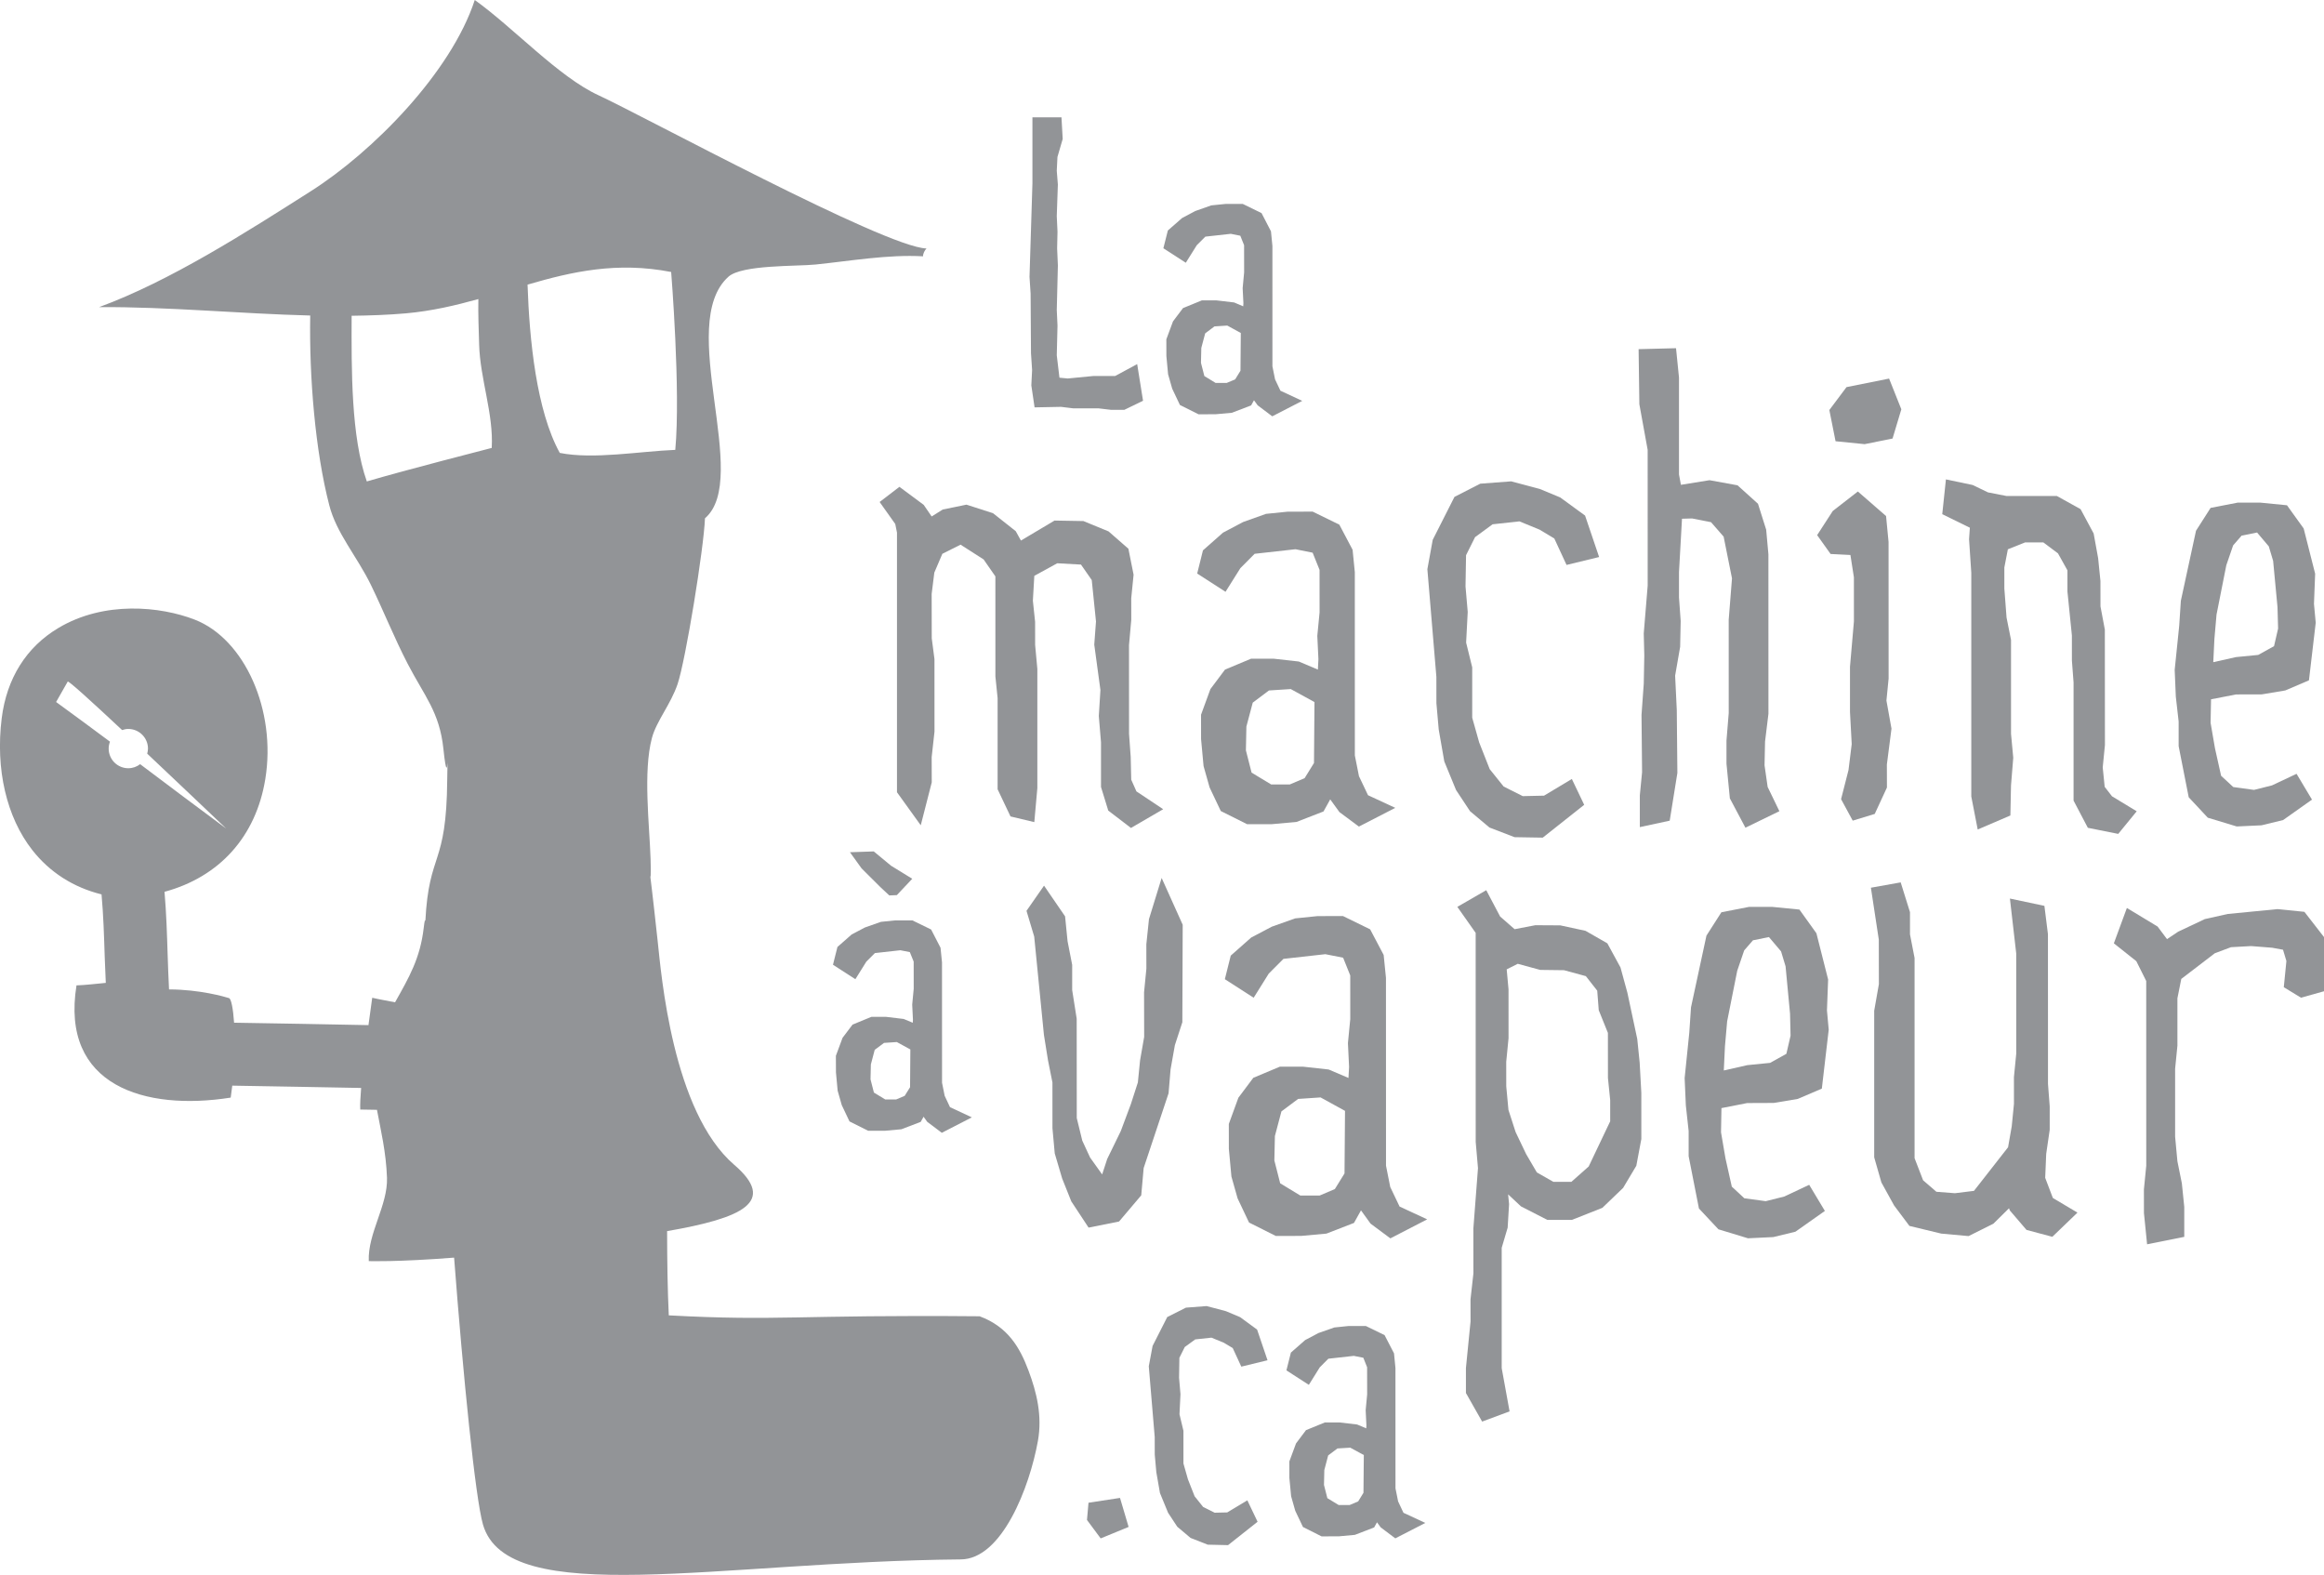 <?xml version="1.0" encoding="utf-8"?>
<!-- Generator: Adobe Illustrator 16.0.0, SVG Export Plug-In . SVG Version: 6.00 Build 0)  -->
<!DOCTYPE svg PUBLIC "-//W3C//DTD SVG 1.1//EN" "http://www.w3.org/Graphics/SVG/1.1/DTD/svg11.dtd">
<svg version="1.1" id="Calque_1" xmlns="http://www.w3.org/2000/svg" xmlns:xlink="http://www.w3.org/1999/xlink" x="0px" y="0px"
	 width="129.361px" height="87.648px" viewBox="0 0 129.361 87.648" enable-background="new 0 0 129.361 87.648"
	 xml:space="preserve">
<g>
	<g>
		<polygon fill="#929497" points="49.6,48.182 48.636,47.385 47.311,47.43 47.958,48.329 48.998,49.365 49.501,49.834 
			49.921,49.817 50.778,48.907 		"/>
		<path fill="#929497" d="M57.25,76.28c-0.48-1.284-1.146-2.44-2.722-3.024c-10.258-0.09-11.153,0.279-17.301-0.051
			c-0.067-1.39-0.091-2.992-0.094-4.688c4.195-0.729,6.138-1.625,3.735-3.692c-3.438-2.96-4.06-10.609-4.259-12.439
			c-0.627-5.793-0.319-2.162-0.396-4.588c-0.062-1.887-0.423-4.859,0.074-6.722c0.252-0.948,1.045-1.869,1.43-3.006
			c0.45-1.34,1.46-7.546,1.524-9.225c2.585-2.217-1.639-10.803,1.307-13.445c0.751-0.674,3.806-0.571,4.836-0.677
			c1.921-0.196,4.042-0.569,5.995-0.458c-0.007-0.146,0.097-0.34,0.191-0.436c-2.321-0.073-15.8-7.398-18.26-8.529
			C31.087,4.275,28.584,1.543,26.427,0c-1.321,4.041-5.682,8.455-9.134,10.646c-3.593,2.284-7.833,5-11.775,6.446
			c3.857-0.023,7.854,0.369,11.75,0.468c-0.06,3.43,0.278,7.543,1.061,10.56c0.397,1.556,1.54,2.839,2.321,4.44
			c0.713,1.469,1.288,2.922,2.043,4.384c0.928,1.788,1.775,2.686,1.988,4.73c0.158,1.513,0.214,1.021,0.229,0.771
			c-0.005,0.136-0.01,0.413-0.016,0.947c-0.04,4.894-1.017,3.948-1.217,7.874c-0.013-0.117-0.041-0.055-0.091,0.371
			c-0.197,1.707-0.821,2.764-1.596,4.146c-0.433-0.089-0.874-0.16-1.271-0.253c-0.03,0.24-0.113,0.812-0.209,1.523
			c-1.233-0.02-2.462-0.045-3.67-0.07c-1.271-0.024-2.541-0.045-3.81-0.065c-0.055-0.799-0.161-1.33-0.282-1.369
			c-0.232-0.074-1.623-0.479-3.339-0.484c-0.032-0.647-0.058-1.289-0.077-1.924c-0.036-1.141-0.072-2.312-0.174-3.508
			c3.046-0.824,5.088-3.062,5.61-6.276c0.621-3.812-1.143-7.792-3.932-8.872c-1.903-0.739-5.035-1.06-7.589,0.467
			c-1.784,1.063-2.874,2.803-3.152,5.022c-0.354,2.828,0.266,5.505,1.703,7.336c0.972,1.24,2.292,2.08,3.854,2.467
			c0.104,1.146,0.139,2.285,0.177,3.476c0.016,0.474,0.04,0.962,0.06,1.449c-0.58,0.055-1.146,0.123-1.631,0.139
			c-0.903,5.6,3.816,6.998,8.584,6.246c0.033-0.221,0.062-0.443,0.087-0.666c1.276,0.021,2.556,0.041,3.837,0.067
			c1.099,0.021,2.214,0.046,3.336,0.062c-0.042,0.498-0.062,0.924-0.049,1.201c0.307,0.01,0.619,0.01,0.93,0.016
			c0.215,1.148,0.507,2.351,0.558,3.779c0.053,1.531-1.08,3.098-1.014,4.641c0,0,1.548,0.056,4.75-0.194
			c0.506,6.629,1.182,13.385,1.608,14.86c1.377,4.732,13.161,2.056,26.585,1.935c2.3,0,3.842-4.023,4.303-6.591
			C58.025,78.799,57.704,77.485,57.25,76.28z M7.142,42.756c-0.603,0-1.093-0.489-1.093-1.094c0-0.136,0.028-0.265,0.073-0.385
			c-1.011-0.751-2.015-1.494-2.999-2.208l0.645-1.133c0-0.106,1.331,1.105,3.03,2.695c0.109-0.037,0.222-0.062,0.344-0.062
			c0.604,0,1.095,0.49,1.095,1.093c0,0.098-0.019,0.191-0.043,0.282c1.582,1.491,3.253,3.081,4.396,4.168
			c-1.619-1.197-3.22-2.402-4.79-3.583C7.617,42.671,7.39,42.756,7.142,42.756z M37.359,15.137c0,0,0.535,6.604,0.229,9.9
			c-1.991,0.08-4.557,0.544-6.429,0.169c-1.297-2.353-1.69-6.268-1.794-9.366C31.846,15.115,34.348,14.551,37.359,15.137z
			 M20.418,26.794c-0.877-2.49-0.855-6.187-0.845-9.22c1.021-0.014,2.036-0.048,3.032-0.136c1.424-0.128,2.741-0.437,4.022-0.794
			c-0.016,0.839,0.019,1.696,0.043,2.522c0.049,1.906,0.812,3.874,0.701,5.763C27.374,24.931,22.571,26.157,20.418,26.794z"/>
		<polygon fill="#929497" points="57.388,19.658 57.45,20.59 57.407,21.449 57.588,22.672 59.061,22.643 59.749,22.727 
			61.147,22.726 61.853,22.81 62.582,22.81 63.625,22.303 63.299,20.264 62.072,20.926 60.86,20.926 59.437,21.064 58.972,21.02 
			58.823,19.772 58.864,18.122 58.823,17.252 58.885,14.774 58.843,13.822 58.864,12.895 58.823,12.03 58.884,10.268 58.823,9.504 
			58.861,8.736 59.153,7.734 59.085,6.529 57.468,6.529 57.468,10.205 57.306,15.41 57.367,16.345 		"/>
		<path fill="#929497" d="M66.617,13.646l0.476-0.476l1.416-0.157l0.53,0.106l0.211,0.528l0.002,1.512l-0.082,0.878l0.042,0.835
			l-0.011,0.176l-0.507-0.215l-0.981-0.115h-0.816l-1.048,0.429l-0.557,0.74l-0.37,0.998l0.002,0.926l0.095,1.017l0.229,0.803
			l0.43,0.908l1.037,0.519l0.954-0.004l0.898-0.08l1.074-0.411l0.159-0.287l0.204,0.281l0.813,0.613l1.67-0.86l-1.214-0.564
			l-0.3-0.633l-0.146-0.725l-0.001-6.698l-0.08-0.815l-0.525-1.015l-1.044-0.51L68.22,11.35l-0.795,0.08l-0.891,0.314L65.8,12.133
			l-0.794,0.695l-0.249,0.989l1.248,0.806L66.617,13.646z M67.666,21.313l-0.627-0.383l-0.189-0.735l0.019-0.832l0.215-0.81
			l0.517-0.388l0.713-0.046l0.753,0.413l-0.018,2.101l-0.295,0.479l-0.474,0.201H67.666z"/>
		<polygon fill="#929497" points="57.742,43.861 57.742,37.228 57.619,35.896 57.617,34.608 57.493,33.43 57.573,32.048 
			58.85,31.348 60.171,31.421 60.77,32.282 61.006,34.588 60.91,35.877 61.253,38.401 61.163,39.851 61.285,41.31 61.285,43.797 
			61.689,45.112 62.953,46.079 64.746,45.036 63.257,44.044 62.968,43.393 62.938,42.12 62.846,40.843 62.844,35.902 62.97,34.495 
			62.968,33.293 63.099,31.985 62.81,30.539 61.705,29.574 60.306,28.999 58.699,28.971 56.828,30.084 56.539,29.562 55.273,28.561 
			53.794,28.086 52.476,28.357 51.859,28.743 51.416,28.097 50.064,27.094 48.963,27.938 49.832,29.161 49.929,29.643 
			49.929,44.092 51.252,45.93 51.864,43.541 51.86,42.135 52.017,40.718 52.015,36.683 51.864,35.521 51.859,33.055 52.007,31.868 
			52.454,30.821 53.468,30.313 54.751,31.135 55.406,32.078 55.407,37.648 55.53,38.851 55.53,43.926 56.248,45.438 57.573,45.754 
					"/>
		<path fill="#929497" d="M70.468,28.599l-1.273,0.454l-1.119,0.591L66.96,30.63l-0.321,1.289l1.577,1.017l0.826-1.315l0.795-0.8
			l2.272-0.254l0.956,0.192l0.385,0.956l0.002,2.365l-0.127,1.307l0.062,1.297l-0.03,0.581l-1.062-0.449l-1.409-0.158h-1.245
			l-1.454,0.608l-0.812,1.084l-0.521,1.426l0.001,1.354l0.139,1.506l0.336,1.188l0.623,1.313l1.465,0.733l1.383-0.002l1.369-0.125
			l1.501-0.583l0.373-0.672l0.514,0.709l1.083,0.805l2.024-1.042l-1.517-0.703l-0.504-1.06l-0.229-1.153l-0.002-10.204l-0.124-1.244
			l-0.738-1.398l-1.481-0.724l-1.386,0.001L70.468,28.599z M73.141,42.463l-0.521,0.844l-0.823,0.35h-1.042l-1.088-0.658
			l-0.316-1.239l0.027-1.324l0.354-1.332l0.901-0.677l1.215-0.078l1.32,0.724L73.141,42.463z"/>
		<polygon fill="#929497" points="82.908,46.055 84.305,46.592 85.874,46.618 88.181,44.791 87.494,43.353 85.947,44.281 
			84.762,44.308 83.697,43.773 82.922,42.807 82.335,41.318 81.948,39.943 81.948,37.141 81.609,35.762 81.698,34.055 
			81.575,32.636 81.605,30.898 82.107,29.893 83.083,29.179 84.576,29.016 85.696,29.476 86.517,29.968 87.199,31.441 
			89.012,31.001 88.23,28.694 86.846,27.684 85.71,27.213 84.117,26.789 82.396,26.919 80.96,27.654 79.75,30.043 79.452,31.678 
			79.953,37.669 79.955,39.137 80.084,40.604 80.394,42.377 81.048,43.968 81.828,45.148 		"/>
		<polygon fill="#929497" points="94.185,28.854 95.242,29.062 95.943,29.867 96.408,32.188 96.225,34.495 96.226,39.687 
			96.101,41.216 96.101,42.501 96.289,44.431 97.156,46.065 99.046,45.146 98.393,43.797 98.22,42.594 98.248,41.268 98.437,39.724 
			98.435,30.848 98.311,29.479 97.855,28.036 96.716,27.009 95.158,26.725 93.565,26.982 93.458,26.406 93.458,21.014 
			93.293,19.379 91.21,19.432 91.252,22.499 91.714,25.037 91.715,32.595 91.496,35.253 91.527,36.479 91.497,38.044 91.372,39.79 
			91.403,42.979 91.278,44.265 91.278,46.032 92.941,45.674 93.368,43.018 93.335,39.516 93.243,37.602 93.522,35.999 93.552,34.56 
			93.458,33.251 93.458,31.844 93.625,28.87 		"/>
		<polygon fill="#929497" points="105.033,43.829 105.029,42.547 105.286,40.553 105.005,38.99 105.126,37.763 105.123,30.162 
			104.984,28.719 103.414,27.354 102.018,28.438 101.148,29.782 101.896,30.831 103,30.887 103.194,32.131 103.195,34.584 
			102.976,37.109 102.976,39.619 103.072,41.413 102.894,42.854 102.48,44.477 103.128,45.672 104.354,45.298 		"/>
		<polygon fill="#929497" points="103.791,24.719 105.346,24.406 105.834,22.779 105.153,21.069 102.782,21.545 101.827,22.819 
			102.173,24.557 		"/>
		<polygon fill="#929497" points="118.936,45.151 117.561,44.317 117.153,43.791 117.044,42.71 117.167,41.465 117.162,35.042 
			116.919,33.749 116.917,32.339 116.788,31.06 116.539,29.691 115.811,28.336 114.49,27.603 111.684,27.603 110.657,27.403 
			109.804,26.992 108.316,26.68 108.112,28.616 109.648,29.369 109.604,30.013 109.728,31.881 109.728,44.328 110.085,46.165 
			111.904,45.385 111.939,43.71 112.064,42.173 111.94,40.843 111.94,35.615 111.691,34.371 111.568,32.754 111.568,31.582 
			111.764,30.571 112.72,30.189 113.741,30.189 114.554,30.798 115.08,31.742 115.08,32.919 115.328,35.366 115.329,36.767 
			115.421,37.98 115.421,44.556 116.216,46.071 117.907,46.409 		"/>
		<path fill="#929497" d="M121.27,40.158v1.368l0.561,2.846l1.061,1.136l1.611,0.488l1.38-0.064l1.203-0.293l1.606-1.137
			l-0.859-1.436l-1.366,0.644l-1.001,0.251l-1.156-0.159l-0.677-0.627l-0.341-1.53l-0.244-1.416l0.025-1.309l1.389-0.271
			l1.438-0.004l1.308-0.219l1.315-0.562l0.377-3.206l-0.097-1.048l0.065-1.681l-0.639-2.517L127.3,28.12l-1.472-0.146h-1.275
			l-1.504,0.292l-0.812,1.271l-0.844,3.9l-0.091,1.384l-0.252,2.46l0.063,1.49L121.27,40.158z M126.806,34.982l-0.226,0.979
			l-0.88,0.488l-1.239,0.121l-1.263,0.283l0.063-1.295l0.118-1.354l0.545-2.747l0.379-1.104l0.474-0.545l0.859-0.171l0.652,0.77
			l0.242,0.809l0.243,2.574L126.806,34.982z"/>
		<polygon fill="#929497" points="65.158,59.512 65.398,58.165 65.813,56.891 65.833,51.467 64.661,48.862 63.955,51.153 
			63.809,52.551 63.811,53.913 63.682,55.229 63.688,57.706 63.46,59.012 63.337,60.243 62.945,61.456 62.386,62.95 61.63,64.502 
			61.349,65.362 60.677,64.42 60.243,63.481 59.936,62.223 59.932,56.694 59.681,55.102 59.681,53.7 59.424,52.381 59.286,50.999 
			58.114,49.29 57.138,50.692 57.567,52.124 58.108,57.592 58.335,59.01 58.582,60.245 58.583,62.79 58.71,64.192 59.123,65.588 
			59.632,66.862 60.594,68.321 62.291,67.981 63.525,66.524 63.66,65.006 65.046,60.846 		"/>
		<path fill="#929497" d="M77.385,66.061l-0.235-1.184l-0.003-10.455l-0.128-1.275l-0.753-1.426l-1.513-0.74l-1.417,0.004
			l-1.244,0.127l-1.3,0.462l-1.147,0.604l-1.138,1.006l-0.328,1.312l1.604,1.032l0.839-1.342l0.819-0.821l2.332-0.261l0.99,0.197
			l0.396,0.986l0.001,2.428l-0.13,1.338l0.064,1.328l-0.034,0.611l-1.102-0.47l-1.44-0.159h-1.273l-1.483,0.622l-0.83,1.107
			L68.4,62.553l0.002,1.383l0.142,1.541l0.344,1.217l0.637,1.345l1.494,0.748l1.414-0.004l1.402-0.128l1.532-0.594l0.39-0.699
			L76.29,68.1l1.102,0.82l2.049-1.058l-1.536-0.713L77.385,66.061z M74.84,65.307l-0.538,0.869l-0.848,0.361h-1.072l-1.123-0.681
			l-0.324-1.272l0.03-1.359l0.363-1.371l0.929-0.694l1.25-0.084l1.361,0.748L74.84,65.307z"/>
		<path fill="#929497" d="M91.269,59.139l-0.135-1.32l-0.549-2.571l-0.383-1.404l-0.732-1.344l-1.217-0.697L86.85,51.5l-1.389-0.008
			l-1.153,0.221l-0.805-0.703l-0.774-1.467l-1.609,0.928l1.02,1.447l0.002,11.633l0.127,1.463l-0.256,3.348l0.002,2.505
			l-0.162,1.448l0.002,1.234l-0.257,2.59v1.387l0.902,1.591l1.527-0.568l-0.438-2.408v-6.695l0.332-1.123L84,67.014l-0.054-0.545
			l0.715,0.67l1.467,0.752H87.5l1.692-0.67l1.155-1.109l0.736-1.233l0.279-1.488l-0.001-2.574L91.269,59.139z M83.969,55.063
			l-0.102-1.114l0.616-0.31l1.248,0.34l1.329,0.017l1.213,0.33l0.634,0.809l0.084,1.086l0.51,1.264l0.002,2.507l0.125,1.233v1.18
			l-1.197,2.515l-0.963,0.854h-1.002l-0.92-0.524L84.95,64.23l-0.586-1.225l-0.399-1.232l-0.122-1.313l-0.002-1.361l0.129-1.318
			L83.969,55.063z"/>
		<path fill="#929497" d="M97.255,61.389l1.473-0.006l1.338-0.223l1.343-0.574l0.383-3.279l-0.098-1.072l0.065-1.721l-0.652-2.574
			l-0.946-1.319l-1.502-0.148h-1.308l-1.534,0.299l-0.831,1.299l-0.86,3.992l-0.096,1.42l-0.258,2.517l0.067,1.524l0.156,1.422v1.4
			l0.573,2.912l1.084,1.158l1.646,0.5l1.412-0.068l1.229-0.299l1.639-1.156l-0.873-1.453l-1.394,0.654l-1.027,0.256l-1.19-0.162
			l-0.697-0.647l-0.351-1.57l-0.249-1.453l0.024-1.348L97.255,61.389z M99.668,57.641l-0.233,1.008l-0.906,0.504l-1.271,0.127
			l-1.306,0.296l0.064-1.345l0.122-1.389l0.561-2.814l0.388-1.135l0.488-0.562l0.89-0.179l0.674,0.796l0.251,0.831l0.249,2.64
			L99.668,57.641z"/>
		<polygon fill="#929497" points="113.842,65.551 113.898,64.217 114.093,62.879 114.093,61.573 113.998,60.329 113.995,51.99 
			113.798,50.415 111.878,50.008 112.229,53.063 112.231,58.631 112.102,59.946 112.103,61.436 111.98,62.68 111.775,63.85 
			109.877,66.276 108.818,66.407 107.786,66.327 107.046,65.688 106.571,64.458 106.571,53.317 106.316,52 106.316,50.766 
			105.798,49.108 104.14,49.405 104.58,52.295 104.585,54.77 104.324,56.249 104.324,64.411 104.724,65.807 105.429,67.086 
			106.284,68.227 108.055,68.655 109.578,68.793 110.958,68.104 111.828,67.245 111.875,67.368 112.802,68.45 114.239,68.833 
			115.638,67.487 114.268,66.672 		"/>
		<polygon fill="#929497" points="128.27,50.747 126.773,50.596 124.002,50.866 122.728,51.151 121.246,51.85 120.623,52.266 
			120.097,51.565 118.389,50.532 117.664,52.5 118.914,53.493 119.465,54.596 119.467,64.877 119.337,66.194 119.339,67.512 
			119.514,69.25 121.583,68.836 121.583,67.17 121.449,65.858 121.201,64.627 121.074,63.262 121.074,59.479 121.202,58.194 
			121.202,55.557 121.417,54.481 123.282,53.053 124.183,52.715 125.304,52.653 126.472,52.745 127.08,52.856 127.268,53.485 
			127.123,54.942 128.08,55.526 129.362,55.167 129.362,52.153 		"/>
		<path fill="#929497" d="M52.583,60.985l-0.146-0.725l-0.002-6.697l-0.082-0.817l-0.524-1.015l-1.043-0.508h-0.957l-0.797,0.082
			l-0.89,0.314l-0.735,0.387l-0.793,0.697l-0.248,0.989l1.246,0.804l0.61-0.976l0.477-0.477l1.418-0.158l0.528,0.105l0.213,0.528
			l0.002,1.513l-0.084,0.877l0.041,0.836l-0.009,0.176L50.3,56.709l-0.981-0.117h-0.815l-1.048,0.43l-0.558,0.738l-0.37,1
			l0.004,0.924l0.094,1.017l0.229,0.803l0.431,0.908l1.036,0.518h0.954l0.898-0.082l1.074-0.41l0.161-0.287l0.201,0.281l0.814,0.613
			l1.671-0.859l-1.215-0.567L52.583,60.985z M49.273,61.188l-0.629-0.383l-0.188-0.736l0.019-0.829l0.214-0.812l0.519-0.387
			l0.711-0.047l0.754,0.412l-0.016,2.102l-0.299,0.479l-0.471,0.201H49.273z"/>
		<polygon fill="#929497" points="60.589,83.633 60.505,84.592 61.267,85.618 62.822,84.979 62.343,83.365 		"/>
		<polygon fill="#929497" points="65.948,74.967 66.53,74.543 67.433,74.446 68.115,74.725 68.617,75.024 69.095,76.059 
			70.554,75.704 69.975,73.999 69.03,73.305 68.237,72.971 67.166,72.688 66.013,72.776 64.973,73.299 64.157,74.905 63.945,76.038 
			64.275,79.977 64.277,80.954 64.364,81.928 64.567,83.092 65.018,84.19 65.529,84.967 66.27,85.592 67.227,85.967 68.357,85.993 
			70.001,84.692 69.431,83.5 68.312,84.172 67.611,84.188 66.97,83.868 66.496,83.274 66.125,82.331 65.874,81.45 65.874,79.629 
			65.654,78.708 65.709,77.592 65.63,76.676 65.648,75.567 		"/>
		<path fill="#929497" d="M77.823,83.559l-0.146-0.725l-0.002-6.697l-0.08-0.818l-0.525-1.014l-1.043-0.508H75.07l-0.797,0.082
			l-0.89,0.312l-0.735,0.39l-0.793,0.696l-0.249,0.99l1.248,0.805l0.61-0.977l0.476-0.477l1.416-0.158l0.531,0.104l0.21,0.529
			l0.003,1.51l-0.083,0.879l0.041,0.836l-0.009,0.175l-0.507-0.214l-0.982-0.114h-0.815l-1.049,0.428l-0.556,0.74l-0.37,1
			l0.001,0.924l0.097,1.016l0.229,0.806l0.43,0.905l1.036,0.521l0.955-0.002l0.898-0.082l1.072-0.412l0.16-0.287l0.204,0.281
			l0.815,0.613l1.67-0.859l-1.216-0.564L77.823,83.559z M74.514,83.76l-0.629-0.381l-0.188-0.736l0.019-0.83L73.93,81l0.517-0.388
			l0.714-0.043l0.753,0.41l-0.019,2.101L75.6,83.559l-0.473,0.201H74.514z"/>
	</g>
</g>
</svg>

